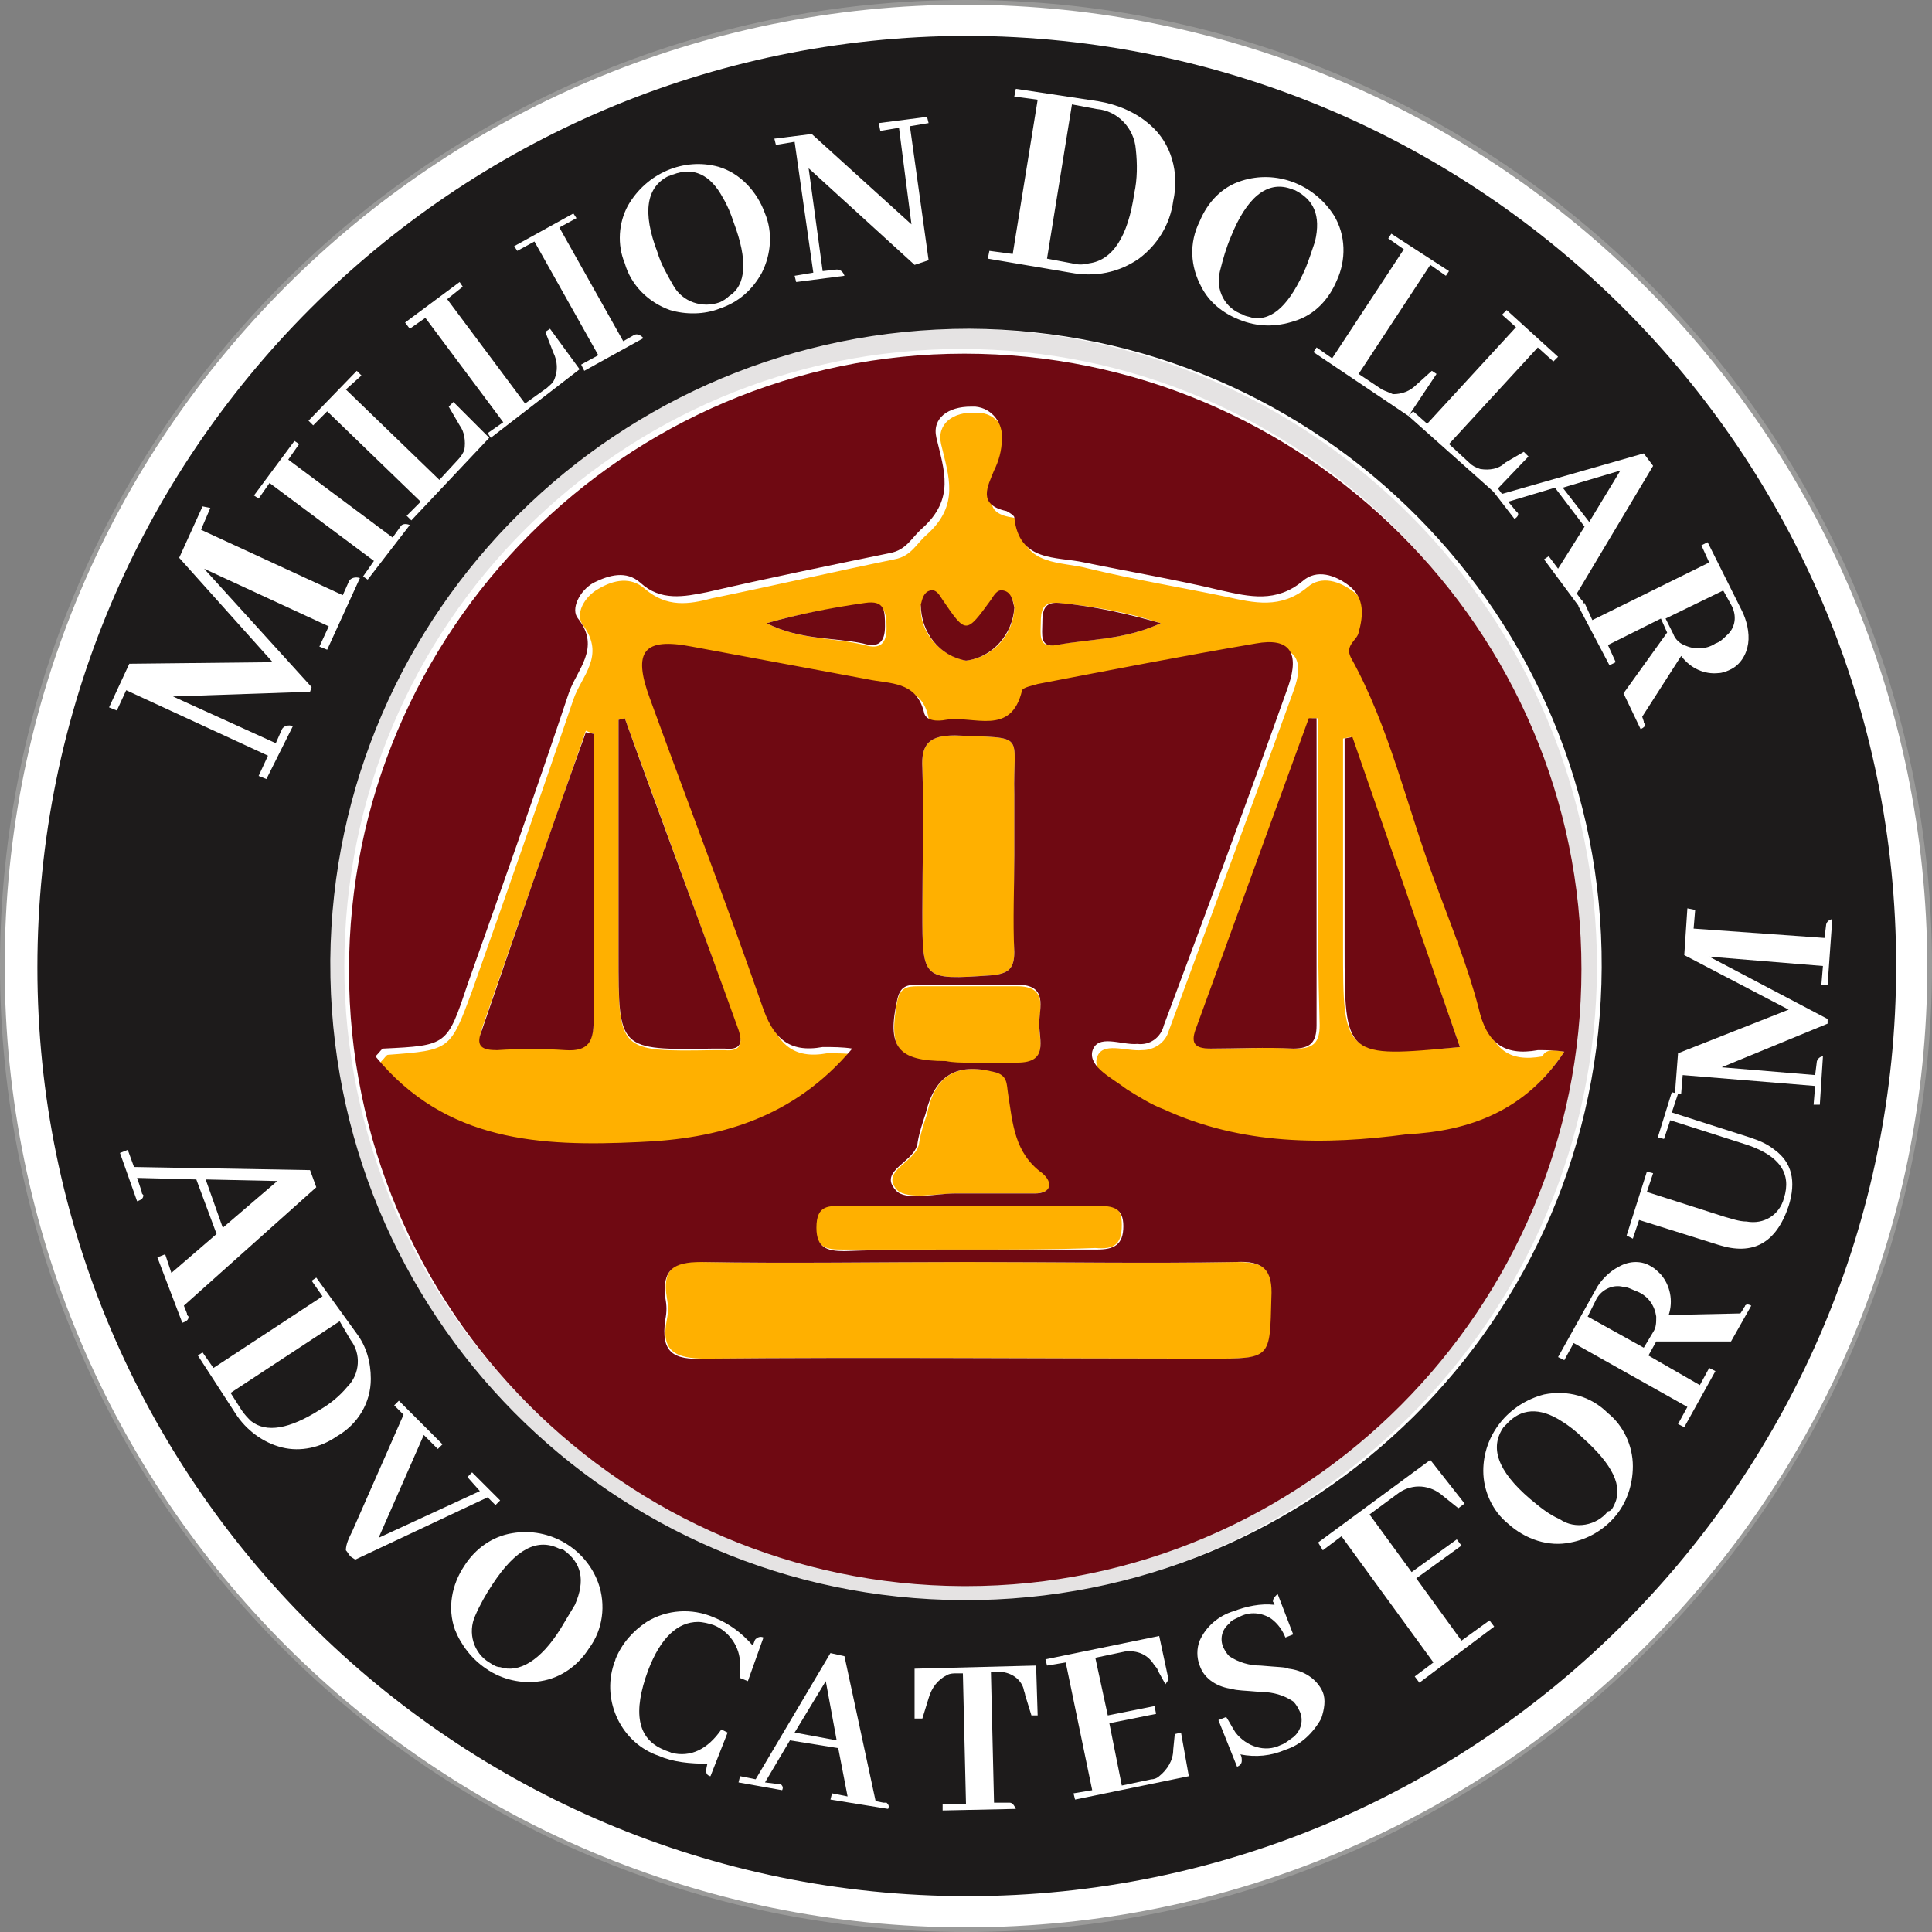 <?xml version="1.0" encoding="utf-8"?>
<!-- Generator: Adobe Illustrator 28.2.0, SVG Export Plug-In . SVG Version: 6.00 Build 0)  -->
<svg version="1.1" id="AWARD_09" xmlns="http://www.w3.org/2000/svg" xmlns:xlink="http://www.w3.org/1999/xlink" x="0px" y="0px"
	 width="124px" height="124px" viewBox="0 0 124 124" enable-background="new 0 0 124 124" xml:space="preserve">
<rect x="0" y="0" width="124" height="124" fill="#808080" stroke="none"/>
<g>
	<defs>
		<rect id="SVGID_1_" width="124" height="124"/>
	</defs>
	<clipPath id="SVGID_00000031925335305824850320000002720560284479374247_">
		<use xlink:href="#SVGID_1_"  overflow="visible"/>
	</clipPath>
	<g id="Group_1178" clip-path="url(#SVGID_00000031925335305824850320000002720560284479374247_)">
		<path id="Path_5696" fill="#FFFFFF" d="M123.8,62c0,34.2-27.7,61.8-61.8,61.8S0.2,96.2,0.2,62C0.2,27.8,27.8,0.2,62,0.2
			C96.2,0.2,123.8,27.8,123.8,62L123.8,62"/>
		<path id="Path_5697" fill="#9A9A99" d="M62,124C27.8,124,0,96.2,0,62S27.8,0,62,0s62,27.8,62,62C124,96.2,96.2,124,62,124 M62,0.3
			C27.9,0.3,0.3,27.9,0.3,62s27.6,61.7,61.7,61.7s61.7-27.6,61.7-61.7l0,0C123.6,27.9,96.1,0.4,62,0.3"/>
		<path id="Path_5698" fill="#E5E3E3" d="M102.5,62.1c-0.1,22.5-18.4,40.8-40.9,40.7S20.8,84.4,20.9,61.8s18.4-40.8,40.9-40.7
			c0,0,0,0,0.1,0C84.3,21.2,102.5,39.5,102.5,62.1C102.5,62,102.5,62,102.5,62.1 M22.1,62c0,21.8,17.8,39.5,39.6,39.5
			s39.5-17.8,39.5-39.6c0-21.8-17.7-39.5-39.5-39.5C39.8,22.4,22.1,40.1,22.1,62C22.1,62,22.1,62,22.1,62"/>
		<path id="Path_5699" fill="#FFB000" d="M100.4,67.5c-2.5,3.8-6,5.1-9.8,5.7c-5.3,0.8-10.6,0.7-15.6-1.6c-0.8-0.4-1.6-0.8-2.4-1.3
			c-0.9-0.6-2.5-1.4-2.2-2.4c0.3-1.1,1.9-0.4,2.9-0.5c0.8,0,1.5-0.5,1.7-1.2c2.7-7.3,5.4-14.6,8-21.8c0.8-2.1,0.1-3.1-2.1-2.7
			c-4.7,0.8-9.4,1.7-14,2.6c-0.4,0.1-1,0.2-1,0.4c-0.8,3-3.1,1.7-4.9,1.9c-0.5,0.1-1.3,0.1-1.4-0.5c-0.4-2.1-2.1-1.9-3.6-2.1
			c-3.8-0.7-7.5-1.4-11.3-2.1c-3.2-0.6-3.8,0.3-2.7,3.3c2.4,6.6,4.9,13.1,7.2,19.7c0.7,2.1,1.7,3.1,3.9,2.7c0.6,0,1.3,0,1.9,0.1
			c-3.9,4.4-8.6,5.7-13.7,6c-6.3,0.3-12.4-0.1-16.9-5.5c0.3-0.3,0.4-0.5,0.5-0.5c4-0.3,4-0.3,5.4-4.1c2.2-6.2,4.4-12.5,6.5-18.7
			c0.5-1.5,2.1-2.8,0.6-4.8c-0.5-0.7,0.1-1.8,1-2.3c1-0.6,2.1-0.8,3,0c1.4,1.2,2.8,1,4.3,0.6c3.9-0.8,7.8-1.7,11.7-2.5
			c1.1-0.2,1.4-1,2.1-1.6c2.1-1.9,1.4-3.7,0.9-5.8c-0.3-1.3,0.8-2.1,2.2-2c1-0.1,1.9,0.7,2,1.8c0,0.1,0,0.2,0,0.3
			c0,0.7-0.2,1.4-0.5,2c-0.4,1-1.1,2.3,0.8,2.6c0.2,0,0.5,0.2,0.5,0.4c0.3,2.8,2.7,2.4,4.5,2.9c2.9,0.7,5.9,1.2,8.8,1.8
			c1.8,0.4,3.5,0.8,5.2-0.6c0.9-0.8,2.1-0.4,3,0.3c1,0.8,0.9,1.9,0.6,3c-0.1,0.5-0.9,0.8-0.5,1.6c2.5,4.6,3.6,9.6,5.4,14.4
			c1,2.7,2,5.3,2.8,8.1c0.6,2.2,1.6,3.1,3.8,2.7C99.2,67.3,99.8,67.4,100.4,67.5 M40.1,46.1l-0.4,0.1v15.2c0,6.1,0,6.1,6.1,6
			c0.2,0,0.5,0,0.7,0c1,0.1,1.2-0.4,0.9-1.2C45,59.4,42.5,52.7,40.1,46.1 M84.6,46.1l-0.4,0c-2.4,6.6-4.8,13.2-7.2,19.8
			c-0.4,1-0.2,1.4,0.9,1.4c1.8,0,3.5-0.1,5.3,0c1.1,0,1.5-0.4,1.5-1.5C84.5,59.3,84.6,52.7,84.6,46.1 M38.1,47.1l-0.5-0.2
			c-2.2,6.4-4.5,12.8-6.7,19.2c-0.3,1,0.2,1.2,1,1.2c1.5-0.1,2.9-0.1,4.4,0c1.5,0.1,1.8-0.5,1.8-1.9C38.1,59.4,38.1,53.2,38.1,47.1
			 M93.7,67.2l-7-19.9l-0.5,0.1v13.3C86.2,67.8,86.2,67.8,93.7,67.2 M62,42.4c1.7-0.2,3-1.6,3.1-3.3c0-0.5-0.2-1-0.7-1.1
			c-0.4-0.1-0.6,0.3-0.8,0.6c-1.5,2.2-1.6,2.2-3.1,0c-0.2-0.3-0.4-0.7-0.8-0.6c-0.4,0.1-0.5,0.5-0.6,0.9C59,40.5,60.2,42,62,42.4
			 M74.5,40c-2.1-0.7-4.3-1.1-6.6-1.3c-1-0.1-1.1,0.5-1.1,1.3c0,0.6-0.2,1.6,0.9,1.4C69.9,41,72.1,41.1,74.5,40 M49.2,40
			c2.2,1.1,4.3,0.9,6.3,1.4c1,0.3,1.4-0.1,1.4-1.1c0-0.9-0.1-1.7-1.3-1.5C53.4,39,51.3,39.4,49.2,40"/>
		<path id="Path_5700" fill="#FFB000" d="M65.1,54.9c0,2.1,0,4.1,0,6.2c0,1.1-0.4,1.4-1.5,1.5c-4.4,0.3-4.4,0.3-4.4-4.1
			c0-3.1,0.1-6.1,0-9.2c-0.1-1.6,0.5-2.1,2.1-2.1C66,47.4,65,47,65.1,51C65.1,52.3,65.1,53.6,65.1,54.9"/>
		<path id="Path_5701" fill="#FFB000" d="M62.1,80.2c-2.7,0-5.4,0-8,0c-1.1,0-1.7-0.1-1.8-1.5c0-1.4,0.8-1.4,1.8-1.4
			c5.4,0,10.9,0,16.3,0c0.9,0,1.6,0,1.6,1.3s-0.5,1.6-1.7,1.5C67.6,80.2,64.8,80.2,62.1,80.2"/>
		<path id="Path_5702" fill="#FFB000" d="M62.1,81c5.8,0,11.5,0.1,17.3,0c1.8,0,2.4,0.5,2.3,2.3c-0.1,3.9,0,3.9-3.9,3.9
			c-10.8,0-21.7-0.1-32.5,0c-2,0-2.9-0.5-2.5-2.5c0.1-0.5,0.1-0.9,0-1.4c-0.3-1.8,0.4-2.4,2.3-2.3C50.7,81.1,56.4,81,62.1,81"/>
		<path id="Path_5703" fill="#FFB000" d="M62.3,76.6c-0.3,0-0.6,0-0.9,0c-1.3,0-3.1,0.4-3.8-0.2c-1.2-1.3,1.3-1.8,1.4-3.1
			c0.1-0.6,0.3-1.2,0.5-1.8c0.5-2.5,1.9-3.3,4.4-2.7c0.8,0.2,0.8,0.8,0.9,1.4c0.3,1.9,0.4,3.8,2.2,5.1c0.8,0.5,0.6,1.2-0.5,1.3
			C65,76.6,63.6,76.6,62.3,76.6L62.3,76.6z"/>
		<path id="Path_5704" fill="#FFB000" d="M62.1,68.2h-1.4c-3.1,0-3.7-0.9-3.1-4c0.2-0.8,0.6-0.9,1.3-0.9c2.1,0,4.3,0,6.4,0
			c2,0,1.4,1.5,1.4,2.5c0,1,0.6,2.5-1.4,2.5C64.2,68.2,63.2,68.2,62.1,68.2"/>
		<path id="Path_5705" fill="#6F0912" d="M22.4,62.3c0-21.8,17.7-39.6,39.5-39.6c21.8,0,39.6,17.7,39.6,39.5s-17.7,39.6-39.5,39.6
			c-0.1,0-0.1,0-0.2,0C40,101.7,22.4,84,22.4,62.3 M100.4,67.5c-0.6-0.1-1.2-0.1-1.7-0.1c-2.2,0.4-3.3-0.5-3.8-2.7
			c-0.7-2.7-1.8-5.4-2.8-8.1c-1.8-4.8-2.9-9.9-5.4-14.4c-0.4-0.8,0.4-1.1,0.5-1.6c0.3-1.1,0.4-2.2-0.6-3c-0.9-0.7-2.1-1.1-3-0.3
			c-1.7,1.4-3.4,1-5.2,0.6c-2.9-0.7-5.9-1.2-8.8-1.8c-1.8-0.4-4.2,0-4.5-2.9c0-0.1-0.3-0.3-0.5-0.4c-1.9-0.4-1.2-1.6-0.8-2.6
			c0.3-0.6,0.5-1.3,0.5-2c0.1-1-0.6-2-1.7-2.1c-0.1,0-0.2,0-0.3,0c-1.4,0-2.5,0.7-2.2,2c0.5,2.1,1.2,3.9-0.9,5.8
			c-0.7,0.6-1,1.4-2.1,1.6c-3.9,0.8-7.8,1.6-11.7,2.5c-1.5,0.3-3,0.6-4.3-0.6c-0.9-0.8-2-0.5-3,0c-0.9,0.5-1.5,1.7-1,2.3
			c1.5,1.9-0.1,3.3-0.6,4.8c-2.1,6.3-4.3,12.5-6.5,18.7c-1.3,3.9-1.3,3.9-5.4,4.1c-0.1,0-0.2,0.2-0.5,0.5c4.5,5.5,10.6,5.8,16.9,5.5
			c5.1-0.2,9.9-1.5,13.7-6c-0.6-0.1-1.3-0.1-1.9-0.1c-2.2,0.4-3.2-0.6-3.9-2.7c-2.3-6.6-4.8-13.1-7.2-19.7c-1.1-3-0.4-3.9,2.7-3.3
			c3.8,0.7,7.5,1.4,11.3,2.1c1.4,0.3,3.1,0.1,3.6,2.1c0.1,0.6,0.9,0.6,1.4,0.5c1.8-0.3,4.2,1.1,4.9-1.9c0.1-0.2,0.7-0.3,1-0.4
			c4.7-0.9,9.3-1.8,14-2.6c2.2-0.4,2.8,0.6,2.1,2.7c-2.6,7.3-5.3,14.6-8,21.8c-0.2,0.8-0.9,1.3-1.7,1.2c-1,0.1-2.6-0.7-2.9,0.5
			c-0.2,1,1.3,1.7,2.2,2.4c0.8,0.5,1.6,1,2.4,1.3c5,2.3,10.3,2.3,15.6,1.6C94.3,72.6,97.9,71.3,100.4,67.5 M62.1,81
			c-5.7,0-11.4,0.1-17.1,0c-1.8,0-2.5,0.5-2.3,2.3c0.1,0.5,0.1,0.9,0,1.4c-0.3,2.1,0.5,2.6,2.5,2.5c10.8-0.1,21.7,0,32.5,0
			c3.9,0,3.8,0,3.9-3.9c0.1-1.8-0.5-2.4-2.3-2.3C73.6,81.1,67.8,81,62.1,81 M65.1,54.9c0-1.3,0-2.6,0-3.9c-0.1-4,0.9-3.6-3.8-3.8
			c-1.6,0-2.2,0.5-2.1,2.1c0.1,3.1,0,6.1,0,9.2c0,4.4,0,4.4,4.4,4.1c1.1-0.1,1.5-0.4,1.5-1.5C65,59.1,65.1,57,65.1,54.9 M62.1,80.2
			c2.8,0,5.5,0,8.3,0c1.1,0,1.7-0.3,1.7-1.5s-0.7-1.3-1.6-1.3c-5.4,0-10.9,0-16.3,0c-1,0-1.8-0.1-1.8,1.4c0,1.3,0.7,1.5,1.8,1.5
			C56.7,80.2,59.4,80.2,62.1,80.2 M62.3,76.6L62.3,76.6c1.4,0,2.8,0,4.1,0c1.1,0,1.2-0.7,0.5-1.3c-1.8-1.3-1.9-3.2-2.2-5.1
			c-0.1-0.6,0-1.2-0.9-1.4c-2.4-0.6-3.8,0.2-4.4,2.7c-0.2,0.6-0.4,1.2-0.5,1.8c-0.1,1.3-2.6,1.8-1.4,3.1c0.6,0.7,2.5,0.2,3.8,0.2
			C61.7,76.6,62,76.6,62.3,76.6 M62.1,68.2c1.1,0,2.1,0,3.2,0c2,0,1.4-1.4,1.4-2.5c0-1,0.6-2.5-1.4-2.5c-2.1,0-4.3,0-6.4,0
			c-0.7,0-1.1,0.1-1.3,0.9c-0.7,3.1,0,4,3.1,4C61.2,68.2,61.7,68.2,62.1,68.2"/>
		<path id="Path_5706" fill="#6F0912" d="M40.1,46.1c2.4,6.7,4.9,13.3,7.3,20c0.3,0.9,0.1,1.3-0.9,1.2c-0.2,0-0.5,0-0.7,0
			c-6.1,0.1-6.1,0.1-6.1-6V46.2L40.1,46.1"/>
		<path id="Path_5707" fill="#6F0912" d="M84.5,46.1c0,6.6,0,13.2,0,19.7c0,1.1-0.4,1.5-1.5,1.5c-1.8-0.1-3.5,0-5.3,0
			c-1.1,0-1.3-0.4-0.9-1.4c2.4-6.6,4.8-13.2,7.2-19.8L84.5,46.1"/>
		<path id="Path_5708" fill="#6F0912" d="M38.1,47.1c0,6.1,0,12.3,0,18.4c0,1.3-0.3,2-1.8,1.9c-1.5-0.1-2.9-0.1-4.4,0
			c-0.9,0-1.4-0.2-1-1.2c2.2-6.4,4.4-12.8,6.7-19.2L38.1,47.1"/>
		<path id="Path_5709" fill="#6F0912" d="M93.7,67.2c-7.4,0.7-7.4,0.7-7.4-6.4V47.4l0.5-0.1L93.7,67.2"/>
		<path id="Path_5710" fill="#6F0912" d="M62,42.4c-1.7-0.3-2.9-1.8-2.9-3.6c0.1-0.4,0.2-0.8,0.6-0.9c0.4-0.1,0.6,0.3,0.8,0.6
			c1.5,2.2,1.5,2.2,3.1,0c0.2-0.3,0.4-0.7,0.8-0.6c0.5,0.1,0.6,0.6,0.7,1.1C65,40.7,63.7,42.2,62,42.4"/>
		<path id="Path_5711" fill="#6F0912" d="M74.5,40c-2.4,1.1-4.6,1-6.7,1.4c-1.1,0.2-0.9-0.7-0.9-1.4c0-0.8,0.1-1.4,1.1-1.3
			C70.2,38.9,72.4,39.4,74.5,40"/>
		<path id="Path_5712" fill="#6F0912" d="M49.2,40c2.1-0.6,4.2-1,6.3-1.3c1.3-0.2,1.3,0.5,1.3,1.5c0,1-0.4,1.4-1.4,1.1
			C53.5,40.9,51.4,41.1,49.2,40"/>
		<path id="Path_5713" fill="#1D1B1B" d="M62,2.3C29.1,2.4,2.4,29.1,2.4,62.1c0,32.9,26.8,59.6,59.7,59.6
			c32.9,0,59.6-26.8,59.6-59.7C121.7,29,95,2.4,62.1,2.3C62.1,2.3,62,2.3,62,2.3 M62.2,21.1c22.5,0.1,40.7,18.4,40.6,41
			s-18.4,40.7-41,40.6s-40.7-18.4-40.6-41c0,0,0-0.1,0-0.1C21.4,39.2,39.7,21.1,62.2,21.1"/>
		<path id="Path_5714" fill="#FFFFFF" d="M13.5,32.6L12.9,34l9.1,4.2l0.4-0.9c0.1-0.2,0.4-0.3,0.7-0.2L21,41.7l-0.5-0.2l0.6-1.3
			l-8-3.7l6.9,7.6l-0.1,0.3l-8.8,0.3l6.6,3l0.4-0.9c0.1-0.2,0.4-0.3,0.7-0.2L17.1,50l-0.5-0.2l0.6-1.3l-9.1-4.2l-0.6,1.3l-0.5-0.2
			l1.3-2.8l9.2-0.1l-6-6.7l1.5-3.3L13.5,32.6z"/>
		<path id="Path_5715" fill="#FFFFFF" d="M23.6,37.2L23.3,37l0.7-1l-6.7-5l-0.7,1l-0.3-0.2l2.6-3.5l0.3,0.2l-0.7,1l6.7,5l0.5-0.7
			c0.1-0.2,0.4-0.2,0.6-0.1L23.6,37.2z"/>
		<path id="Path_5716" fill="#FFFFFF" d="M26.4,33.4l-0.3-0.3l0.9-0.9l-6-5.8l-0.9,0.9L19.8,27l3.1-3.2l0.3,0.3L22.2,25l6,5.8
			l1.2-1.3c0.2-0.2,0.3-0.4,0.4-0.6c0.1-0.6,0-1.2-0.3-1.6l-0.7-1.2l0.3-0.3l2.3,2.3L26.4,33.4z"/>
		<path id="Path_5717" fill="#FFFFFF" d="M31.5,28.1l-0.2-0.3l1-0.7l-5-6.7l-1,0.7L26,20.7l3.5-2.6l0.2,0.3l-1,0.8l5,6.7l1.4-1
			c0.2-0.2,0.4-0.3,0.5-0.6c0.2-0.5,0.2-1.1-0.1-1.7l-0.5-1.3l0.3-0.2l1.9,2.6L31.5,28.1z"/>
		<path id="Path_5718" fill="#FFFFFF" d="M37.5,23.8l-0.2-0.4l1.1-0.6l-4.1-7.3l-1.1,0.6L33,15.8l3.8-2.1L37,14l-1.1,0.6l4.1,7.3
			l0.7-0.4c0.2-0.1,0.4,0,0.6,0.2L37.5,23.8z"/>
		<path id="Path_5719" fill="#FFFFFF" d="M46.1,10.7c1.4,0.4,2.5,1.6,3,3c0.5,1.2,0.4,2.6-0.2,3.8c-0.6,1.1-1.5,1.9-2.7,2.3
			c-1,0.4-2.2,0.4-3.2,0.1c-1.4-0.5-2.5-1.6-2.9-3c-0.5-1.2-0.4-2.6,0.2-3.7C41.5,11.1,43.9,10.1,46.1,10.7 M46.8,19
			c1.1-0.7,1.2-2.3,0.3-4.7c-0.2-0.6-0.4-1.1-0.7-1.6c-0.8-1.5-1.9-2-3.2-1.5c-0.1,0-0.2,0.1-0.3,0.1c-1.4,0.7-1.7,2.3-0.7,4.9
			c0.2,0.7,0.6,1.4,1,2.1c0.6,1.1,1.9,1.5,3,1.1C46.4,19.3,46.6,19.2,46.8,19"/>
		<path id="Path_5720" fill="#FFFFFF" d="M56.4,7.9l3.1-0.4l0.1,0.4l-1.2,0.2l1.2,8.6L58.7,17l-6.8-6.2l0.9,6.6l0.9-0.1
			c0.2,0,0.4,0.1,0.5,0.4l-3.1,0.4l-0.1-0.4l1.2-0.2L51,9.1l-1.2,0.2l-0.1-0.4l2.4-0.3l6.4,5.8l-0.8-6.2l-1.2,0.2L56.4,7.9z"/>
		<path id="Path_5721" fill="#FFFFFF" d="M70.5,6.5c1.2,0.2,2.4,0.7,3.3,1.5c1.4,1.2,1.9,3.1,1.5,4.9c-0.2,1.5-1,2.8-2.2,3.7
			c-1.3,0.9-2.8,1.2-4.4,0.9l-5.3-0.9l0.1-0.5l1.5,0.2l1.6-9.9l-1.5-0.2l0.1-0.5L70.5,6.5z M68.8,6.7l-1.6,9.9l1.6,0.3
			c0.4,0.1,0.7,0.1,1.1,0c1.5-0.2,2.5-1.7,2.9-4.5c0.2-0.9,0.2-1.9,0.1-2.8c-0.1-1.4-1.2-2.5-2.5-2.6L68.8,6.7z"/>
		<path id="Path_5722" fill="#FFFFFF" d="M85.6,13.8c0.8,1.3,0.8,2.9,0.2,4.2c-0.5,1.2-1.4,2.2-2.7,2.6c-1.2,0.4-2.4,0.4-3.6-0.1
			c-1-0.4-1.9-1.1-2.4-2.1c-0.7-1.3-0.8-2.8-0.1-4.2c0.5-1.2,1.4-2.2,2.7-2.6C81.9,10.9,84.3,11.8,85.6,13.8 M80.4,20.4
			c1.3,0.2,2.4-0.9,3.4-3.2c0.2-0.5,0.4-1.1,0.6-1.7c0.4-1.7-0.1-2.7-1.3-3.3c-0.1,0-0.2-0.1-0.3-0.1c-1.5-0.5-2.8,0.6-3.8,3.1
			c-0.3,0.7-0.5,1.4-0.7,2.2c-0.3,1.2,0.3,2.4,1.5,2.8C79.9,20.3,80.1,20.3,80.4,20.4"/>
		<path id="Path_5723" fill="#FFFFFF" d="M84.3,22.6l0.2-0.3l1,0.7l4.6-7l-1-0.7l0.2-0.3l3.7,2.4l-0.2,0.3L91.8,17l-4.6,7l1.5,1
			c0.2,0.1,0.5,0.2,0.7,0.3c0.6,0,1.1-0.2,1.5-0.6l1-0.9l0.3,0.2l-1.8,2.7L84.3,22.6z"/>
		<path id="Path_5724" fill="#FFFFFF" d="M90.4,26.7l0.3-0.3l0.9,0.8l5.7-6.2l-0.9-0.8l0.3-0.3l3.3,3l-0.3,0.3l-1-0.9L93,28.5
			l1.3,1.2c0.2,0.2,0.4,0.3,0.7,0.4c0.6,0.1,1.2,0,1.6-0.4l1.2-0.7l0.3,0.3l-2.2,2.3L90.4,26.7z"/>
		<path id="Path_5725" fill="#FFFFFF" d="M99.1,35.9l0.3-0.2l0.6,0.8l1.7-2.7l-1.9-2.5l-3,0.9l0.5,0.6c0,0,0.1,0.1,0.1,0.1
			c0.1,0.1,0,0.3-0.2,0.4l-1.7-2.2l0.3-0.2l0.6,0.8l9.1-2.6l0.6,0.8l-4.9,8.2l0.3,0.4c0,0,0.1,0.1,0.1,0.1c0.1,0.1,0,0.3-0.2,0.4
			L99.1,35.9z M104,30.2l-3.7,1.1l1.7,2.2L104,30.2z"/>
		<path id="Path_5726" fill="#FFFFFF" d="M101.3,38.9l0.4-0.2l0.5,1.1l7.5-3.7l-0.5-1.1l0.4-0.2l2.2,4.4c0.3,0.6,0.5,1.4,0.4,2.1
			c-0.1,0.7-0.5,1.4-1.2,1.7c-0.2,0.1-0.5,0.2-0.7,0.2c-0.9,0.1-1.8-0.3-2.4-1.1l-2.5,3.9l0.1,0.3c0,0.1,0,0.1,0.1,0.2
			c0,0.1-0.1,0.2-0.3,0.3l-1.1-2.3l2.8-3.9l-0.4-0.9l-3.4,1.7l0.5,1.1l-0.4,0.2L101.3,38.9z M110.6,37.9l-3.7,1.8l0.5,1
			c0.1,0.3,0.4,0.6,0.7,0.7c0.6,0.3,1.4,0.3,2-0.1c0.3-0.1,0.5-0.3,0.7-0.5c0.6-0.5,0.7-1.3,0.3-2L110.6,37.9z"/>
		<path id="Path_5727" fill="#FFFFFF" d="M10.1,80.7l0.5-0.2l0.4,1.2l2.9-2.5l-1.3-3.5l-3.8-0.1l0.3,0.9c0,0.1,0,0.1,0.1,0.2
			c0,0.2-0.1,0.3-0.4,0.4L7.7,74l0.5-0.2l0.4,1.1l11.3,0.2l0.4,1.1l-8.5,7.6l0.2,0.5c0,0.1,0,0.1,0.1,0.2c0,0.2-0.1,0.3-0.4,0.4
			L10.1,80.7z M17.8,75.8l-4.6-0.1l1.1,3.1L17.8,75.8z"/>
		<path id="Path_5728" fill="#FFFFFF" d="M22.9,85.6c0.6,0.8,0.9,1.8,0.9,2.9c0,1.5-0.8,2.9-2.2,3.7c-1,0.7-2.3,1-3.5,0.7
			c-1.2-0.3-2.3-1.1-3-2.2l-2.4-3.7l0.3-0.2l0.7,1l7-4.6l-0.7-1l0.3-0.2L22.9,85.6z M21.8,84.8l-7,4.6l0.7,1.1
			c0.2,0.3,0.4,0.5,0.6,0.7c1,0.8,2.5,0.5,4.4-0.7c0.7-0.4,1.3-0.9,1.8-1.5c0.8-0.8,0.9-2.1,0.2-3L21.8,84.8z"/>
		<path id="Path_5729" fill="#FFFFFF" d="M22.5,99.9c-0.1-0.1-0.2-0.3-0.3-0.4c0-0.4,0.2-0.8,0.4-1.2l3.3-7.5l-0.6-0.6l0.3-0.3
			l2.8,2.8L28.1,93l-0.9-0.9l-2.9,6.6l6.5-3L30,94.8l0.3-0.3l1.8,1.8l-0.3,0.3l-0.5-0.5l-8.5,4L22.5,99.9z"/>
		<path id="Path_5730" fill="#FFFFFF" d="M38.4,101.6c0.5,1.4,0.3,3-0.6,4.2c-0.7,1.1-1.8,1.9-3.1,2.1c-1.2,0.2-2.5-0.1-3.5-0.8
			c-0.9-0.6-1.6-1.5-2-2.5c-0.5-1.4-0.2-2.9,0.6-4.1c0.7-1.1,1.8-1.9,3.1-2.1C35.3,98,37.6,99.4,38.4,101.6 M32.1,107
			c1.2,0.4,2.6-0.4,3.9-2.5c0.3-0.5,0.6-1,0.9-1.5c0.7-1.6,0.4-2.7-0.7-3.5c-0.1-0.1-0.2-0.1-0.3-0.1c-1.4-0.7-2.8,0-4.3,2.3
			c-0.4,0.6-0.8,1.3-1.1,2c-0.5,1.1-0.1,2.4,0.9,3C31.7,106.9,31.9,107,32.1,107"/>
		<path id="Path_5731" fill="#FFFFFF" d="M42.3,112.7c-2.4-0.8-3.7-3.5-2.9-5.9c0-0.1,0.1-0.2,0.1-0.3c0.4-1,1.1-1.8,2-2.4
			c1.3-0.8,2.9-0.9,4.3-0.3c1,0.4,1.8,1,2.5,1.8c0.1-0.1,0.1-0.3,0.2-0.4c0.1-0.1,0.3-0.2,0.5-0.1l-1,2.8l-0.5-0.2
			c0-0.3,0-0.6,0-0.9c0-1.1-0.7-2.1-1.7-2.5c-0.3-0.1-0.7-0.2-1-0.2c-1.3,0-2.4,1-3.2,3.1c-1,2.7-0.7,4.4,1,5.1
			c0.2,0.1,0.3,0.1,0.5,0.2c1.2,0.3,2.3-0.2,3.2-1.5l0.4,0.2l-1.1,2.8c-0.1,0-0.2-0.1-0.2-0.1c-0.1-0.1-0.1-0.3,0-0.7
			C44.3,113.2,43.2,113.1,42.3,112.7"/>
		<path id="Path_5732" fill="#FFFFFF" d="M53.3,115.5l0.1-0.4l1,0.2l-0.6-3.1l-3.1-0.5l-1.6,2.7l0.8,0.1c0.1,0,0.1,0,0.2,0
			c0.1,0.1,0.2,0.2,0.1,0.4l-2.8-0.5l0.1-0.4l1,0.2l4.8-8.1l0.9,0.2l2,9.3l0.5,0.1c0.1,0,0.1,0,0.2,0c0.1,0.1,0.2,0.2,0.1,0.4
			L53.3,115.5z M53,107.9l-2,3.3l2.7,0.5L53,107.9z"/>
		<path id="Path_5733" fill="#FFFFFF" d="M60.5,116.2l0-0.4l1.5,0l-0.2-8.4l-0.4,0c-0.2,0-0.4,0-0.6,0.1c-0.6,0.3-1,0.8-1.2,1.5
			l-0.4,1.3l-0.5,0l0-3.2l7.8-0.2l0.1,3.2l-0.4,0l-0.4-1.3c0-0.1-0.1-0.3-0.1-0.4c-0.2-0.7-0.9-1.1-1.6-1.1l-0.5,0l0.2,8.4l1,0
			c0.2,0,0.3,0.2,0.4,0.4L60.5,116.2z"/>
		<path id="Path_5734" fill="#FFFFFF" d="M74.8,108.1l-0.5-0.9c0-0.1-0.1-0.2-0.2-0.3c-0.4-0.7-1.1-1-1.9-0.9l-1.9,0.4l0.8,3.7
			l3-0.6l0.1,0.5l-3,0.6l0.8,4l1.9-0.4c0.2,0,0.4-0.1,0.5-0.2c0.5-0.4,0.9-1,0.9-1.7l0.1-1l0.4-0.1l0.5,2.8l-7.3,1.5l-0.1-0.4
			l1.2-0.2l-1.7-8.2l-1.2,0.2l-0.1-0.4l7.3-1.5l0.6,2.8L74.8,108.1z"/>
		<path id="Path_5735" fill="#FFFFFF" d="M84.8,110.3c-0.5,0.9-1.3,1.7-2.3,2c-0.9,0.4-1.9,0.5-2.9,0.3c0.1,0.1,0.1,0.3,0.1,0.4
			c0,0.2-0.1,0.3-0.3,0.4l-1.2-3l0.5-0.2c0.2,0.3,0.4,0.7,0.6,1c0.7,0.9,1.9,1.3,2.9,0.8c0.3-0.1,0.5-0.3,0.8-0.5
			c0.5-0.4,0.7-1.1,0.4-1.7c-0.1-0.2-0.2-0.4-0.4-0.6c-0.6-0.4-1.3-0.6-2-0.6c-1.1-0.1-1.7-0.1-1.9-0.2c-0.9-0.1-1.8-0.6-2.1-1.5
			c-0.2-0.5-0.2-1.1,0-1.6c0.4-0.9,1.2-1.6,2.2-1.9c0.8-0.3,1.7-0.5,2.6-0.4c0-0.1-0.1-0.2-0.1-0.2c0-0.2,0.1-0.3,0.3-0.5l1,2.6
			l-0.5,0.2c-0.2-0.5-0.5-0.9-0.9-1.2c-0.6-0.4-1.4-0.5-2.1-0.1c-0.2,0.1-0.5,0.2-0.6,0.4c-0.5,0.4-0.6,1-0.4,1.5
			c0.1,0.2,0.2,0.4,0.4,0.6c0.6,0.4,1.3,0.6,2,0.6c1.1,0.1,1.7,0.1,1.8,0.2c0.9,0.1,1.8,0.6,2.2,1.5C85.1,109.1,85,109.7,84.8,110.3
			"/>
		<path id="Path_5736" fill="#FFFFFF" d="M91.1,108l-0.3-0.4l1.2-0.9l-5.9-8.1l-1.2,0.9L84.6,99l7.2-5.3l2.2,2.8l-0.4,0.3l-1-0.8
			c0,0,0,0,0,0c-0.8-0.7-1.9-0.8-2.8-0.2l-1.9,1.4l2.7,3.7l2.9-2.1l0.3,0.4l-2.9,2.1l2.9,4l1.8-1.3l0.3,0.4L91.1,108z"/>
		<path id="Path_5737" fill="#FFFFFF" d="M99.1,89.5c1.5-0.3,3,0.1,4.1,1.2c1,0.8,1.6,2.1,1.6,3.4c0,1.2-0.4,2.4-1.2,3.3
			c-0.7,0.8-1.7,1.4-2.8,1.6c-1.4,0.3-2.9-0.2-4-1.2c-1-0.8-1.6-2.1-1.6-3.4C95.2,92.1,96.8,90.1,99.1,89.5 M103.6,96.6
			c0.6-1.2-0.1-2.6-2-4.3c-0.4-0.4-0.9-0.8-1.4-1.1c-1.4-0.9-2.6-0.8-3.5,0.2c-0.1,0.1-0.1,0.1-0.2,0.2c-0.9,1.3-0.4,2.8,1.7,4.6
			c0.6,0.5,1.2,1,1.9,1.3c1,0.7,2.4,0.4,3.1-0.5C103.4,97,103.5,96.8,103.6,96.6"/>
		<path id="Path_5738" fill="#FFFFFF" d="M108.1,91.6l-0.4-0.2l0.6-1.1l-7.3-4.1l-0.6,1.1l-0.4-0.2l2.4-4.3c0.3-0.6,0.9-1.2,1.5-1.5
			c0.7-0.4,1.5-0.4,2.1,0c0.2,0.1,0.4,0.3,0.6,0.5c0.6,0.7,0.8,1.7,0.5,2.6l4.6-0.1l0.2-0.3c0-0.1,0.1-0.1,0.1-0.2
			c0.1-0.1,0.2-0.1,0.4,0l-1.3,2.3l-4.8,0l-0.5,0.9l3.3,1.9l0.6-1.1l0.4,0.2L108.1,91.6z M101.9,84.5l3.6,2l0.6-1
			c0.2-0.3,0.2-0.6,0.2-1c-0.1-0.7-0.5-1.3-1.2-1.6c-0.3-0.1-0.6-0.3-0.9-0.3c-0.7-0.2-1.5,0.2-1.8,0.9L101.9,84.5z"/>
		<path id="Path_5739" fill="#FFFFFF" d="M104.4,79.3l1.3-4.1l0.4,0.1l-0.4,1.2l5,1.6c0.4,0.1,0.9,0.3,1.4,0.3
			c1.1,0.2,2.1-0.4,2.4-1.5c0.5-1.6-0.3-2.7-2.3-3.4l-5-1.6l-0.4,1.2l-0.4-0.1l0.9-2.9l0.4,0.1l-0.4,1.2l5,1.6
			c0.6,0.2,1.1,0.4,1.6,0.8c1.1,0.8,1.4,2,0.9,3.6c-0.8,2.4-2.3,3.2-4.5,2.5l-5.1-1.6l-0.4,1.2L104.4,79.3z"/>
		<path id="Path_5740" fill="#FFFFFF" d="M108.8,58.4l-0.1,1.2l8.4,0.6l0.1-0.8c0-0.2,0.2-0.4,0.4-0.4l-0.3,4.2l-0.4,0L117,62
			l-7.3-0.6l7.6,4l0,0.3l-6.8,2.8l6,0.5l0.1-0.8c0-0.2,0.2-0.4,0.4-0.4l-0.2,3.1l-0.4,0l0.1-1.2L108,69l-0.1,1.2l-0.4,0l0.2-2.6
			l7.1-2.8l-6.7-3.5l0.2-3L108.8,58.4z"/>
	</g>
</g>
</svg>
